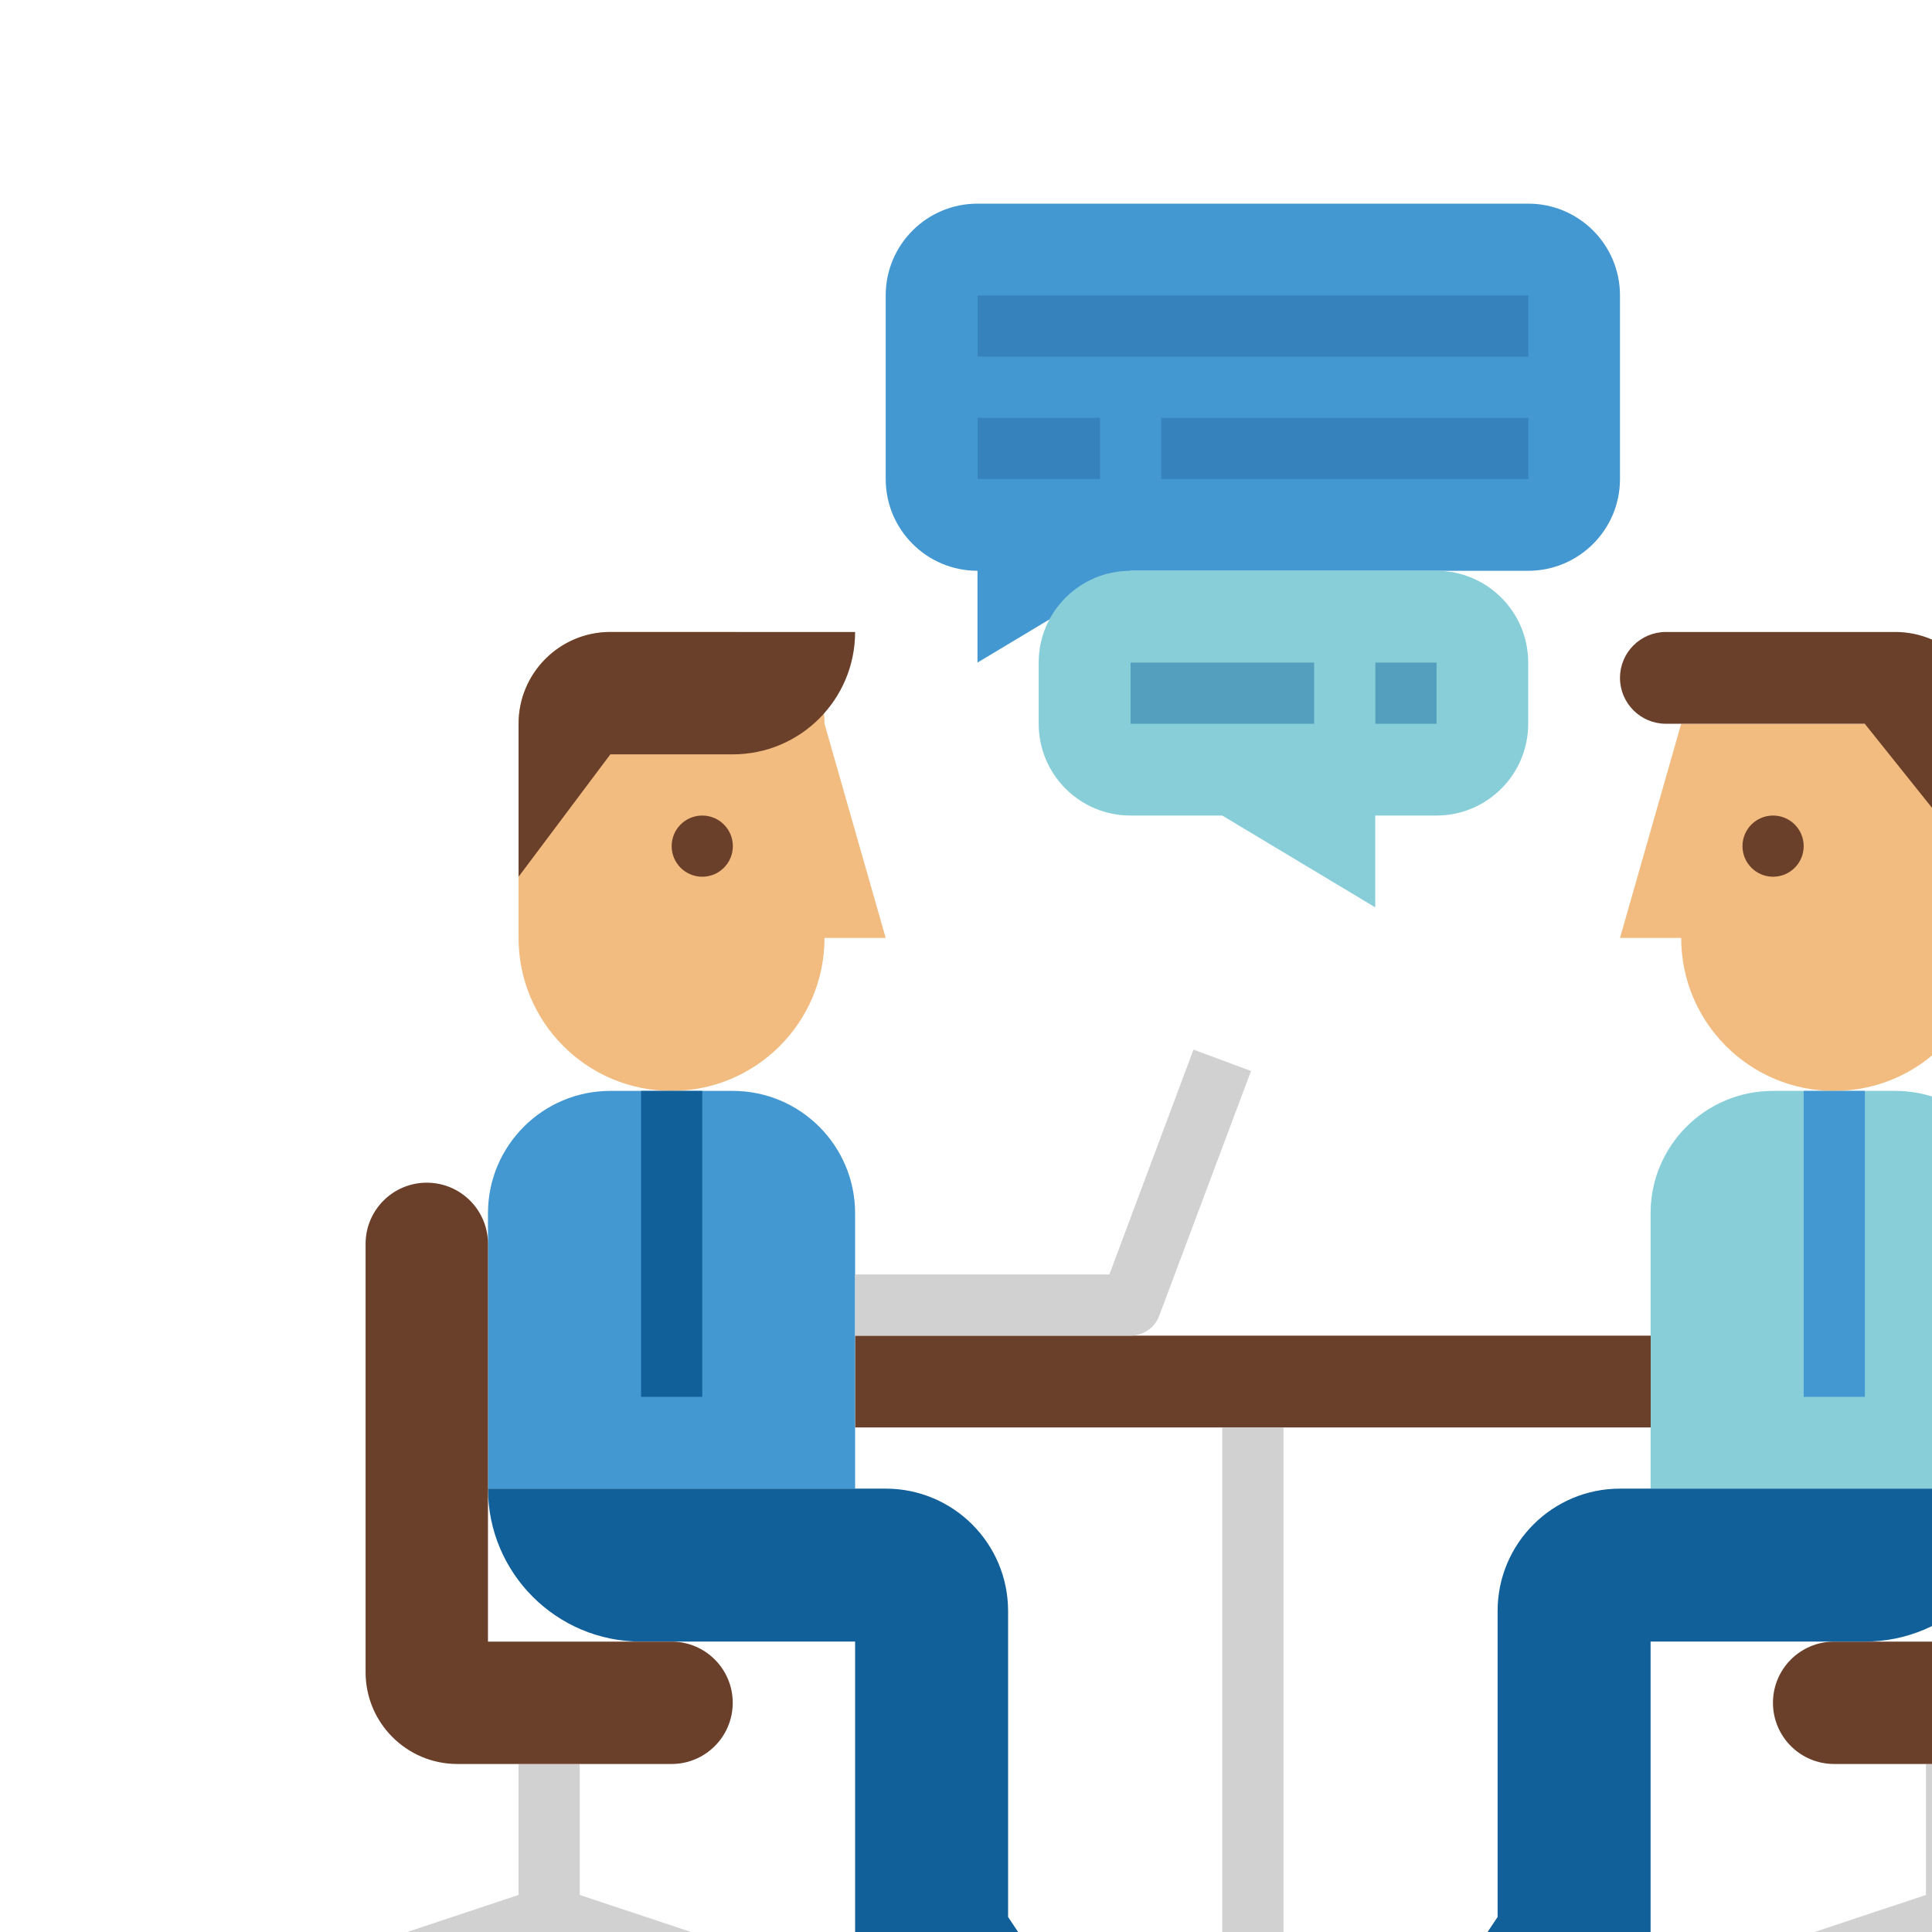 <svg width="140" height="140" viewBox="0 0 185 185" fill="none" xmlns="http://www.w3.org/2000/svg">
<g clip-path="url(#clip0)">
<g clip-path="url(#clip1)">
<path d="M78.952 69.304L84.811 89.811H78.952C78.952 97.9 72.393 104.46 64.304 104.46C56.215 104.46 49.656 97.9 49.656 89.811V69.304C49.656 64.449 53.59 60.515 58.445 60.515H70.164C75.018 60.515 78.952 64.449 78.952 69.304Z" fill="#F2BB80"/>
<path d="M146.334 19.5H93.6C88.746 19.5 84.811 23.434 84.811 28.289V45.867C84.811 50.721 88.746 54.656 93.6 54.656V63.444L108.248 54.656H146.334C151.188 54.656 155.123 50.721 155.123 45.867V28.289C155.123 23.434 151.189 19.5 146.334 19.5Z" fill="#4398D1"/>
<path d="M193.209 142.545H158.053V116.178C158.053 109.706 163.3 104.459 169.771 104.459H181.49C187.962 104.459 193.209 109.706 193.209 116.178V142.545H193.209Z" fill="#87CED9"/>
<path d="M46.726 142.545H81.882V116.178C81.882 109.706 76.635 104.459 70.163 104.459H58.444C51.973 104.459 46.726 109.706 46.726 116.178C46.726 116.178 46.726 142.545 46.726 142.545Z" fill="#4398D1"/>
<path d="M67.245 83.952C68.863 83.952 70.175 82.641 70.175 81.022C70.175 79.404 68.863 78.093 67.245 78.093C65.627 78.093 64.315 79.404 64.315 81.022C64.315 82.641 65.627 83.952 67.245 83.952Z" fill="#6B402A"/>
<path d="M46.726 142.545C46.726 150.634 53.285 157.193 61.374 157.193H81.882V192.349H102.389L96.53 183.56V154.263C96.53 147.792 91.283 142.545 84.811 142.545H46.726V142.545Z" fill="#126099"/>
<path d="M71.101 186.637L55.515 181.451V168.912H49.656V181.451L34.07 186.637C32.494 187.155 31.632 188.854 32.151 190.431C32.67 192.007 34.369 192.868 35.945 192.349L52.585 186.637L69.226 192.349C69.536 192.39 69.853 192.39 70.163 192.349C71.423 192.352 72.542 191.549 72.947 190.357C73.468 188.825 72.648 187.161 71.115 186.642C71.112 186.639 71.106 186.637 71.101 186.637Z" fill="#D1D1D1"/>
<path d="M67.245 104.46H61.386V133.756H67.245V104.46Z" fill="#126099"/>
<path d="M70.163 72.234H58.444L49.656 83.952V69.304C49.656 64.45 53.59 60.515 58.444 60.515H81.882C81.882 66.987 76.638 72.234 70.163 72.234Z" fill="#6B402A"/>
<path d="M160.982 69.304L155.123 89.811H160.982C160.982 97.9 167.542 104.46 175.631 104.46C183.719 104.46 190.279 97.9 190.279 89.811V69.304H160.982Z" fill="#F2BB80"/>
<path d="M190.279 69.304C190.279 64.449 186.345 60.515 181.49 60.515H159.518C157.092 60.515 155.123 62.483 155.123 64.909C155.123 67.335 157.092 69.304 159.518 69.304H178.56L190.279 83.952V69.304Z" fill="#6B402A"/>
<path d="M146.346 28.289H93.612V34.148H146.346V28.289Z" fill="#3582BD"/>
<path d="M105.331 40.007H93.612V45.867H105.331V40.007Z" fill="#3582BD"/>
<path d="M146.346 40.007H111.19V45.867H146.346V40.007Z" fill="#3582BD"/>
<path d="M137.545 54.656C142.399 54.656 146.334 58.59 146.334 63.444V69.304C146.334 74.158 142.399 78.093 137.545 78.093H131.686V86.882L117.038 78.093H108.249C103.394 78.093 99.46 74.158 99.46 69.304V63.444C99.46 58.59 103.394 54.656 108.249 54.656C108.249 54.656 137.545 54.656 137.545 54.656Z" fill="#87CED9"/>
<path d="M158.065 127.897H81.894V136.686H158.065V127.897Z" fill="#6B402A"/>
<path d="M205.865 186.637L190.279 181.451V168.912H184.42V181.451L168.834 186.637C167.296 187.155 166.469 188.819 166.988 190.357C167.506 191.895 169.171 192.722 170.709 192.203L187.349 186.637L203.99 192.349C204.3 192.39 204.617 192.39 204.927 192.349C206.24 192.417 207.438 191.602 207.857 190.357C208.355 188.816 207.511 187.167 205.97 186.669C205.938 186.657 205.903 186.645 205.865 186.637Z" fill="#D1D1D1"/>
<path d="M178.572 104.46H172.713V133.756H178.572V104.46Z" fill="#4398D1"/>
<path d="M46.726 157.194H64.304C67.541 157.194 70.163 159.816 70.163 163.053C70.163 166.29 67.541 168.912 64.304 168.912H43.796C38.942 168.912 35.007 164.977 35.007 160.123V119.108C35.007 115.871 37.63 113.249 40.867 113.249C44.104 113.249 46.726 115.871 46.726 119.108V157.194Z" fill="#6B402A"/>
<path d="M193.209 157.194H175.631C172.393 157.194 169.771 159.816 169.771 163.053C169.771 166.29 172.394 168.912 175.631 168.912H196.138C200.993 168.912 204.927 164.977 204.927 160.123V119.108C204.927 115.871 202.305 113.249 199.068 113.249C195.831 113.249 193.209 115.871 193.209 119.108V157.194H193.209Z" fill="#6B402A"/>
<path d="M108.249 127.897H81.882V122.038H106.227L114.284 100.505L119.792 102.555L111.003 125.993C110.575 127.141 109.476 127.9 108.249 127.897Z" fill="#D1D1D1"/>
<path d="M193.208 142.545C193.208 150.634 186.649 157.193 178.56 157.193H158.053V192.349H137.545L143.404 183.56V154.263C143.404 147.792 148.651 142.545 155.123 142.545H193.208V142.545Z" fill="#126099"/>
<path d="M122.897 186.49V136.686H117.038V186.49H102.389V192.349H137.545V186.49H122.897Z" fill="#D1D1D1"/>
<path d="M125.838 63.444H108.26V69.304H125.838V63.444Z" fill="#539FBD"/>
<path d="M137.557 63.444H131.698V69.304H137.557V63.444Z" fill="#539FBD"/>
<path d="M169.783 83.952C171.401 83.952 172.713 82.641 172.713 81.022C172.713 79.404 171.401 78.093 169.783 78.093C168.165 78.093 166.853 79.404 166.853 81.022C166.853 82.641 168.165 83.952 169.783 83.952Z" fill="#6B402A"/>
</g>
</g>
<defs>
<clipPath id="clip0">
<rect width="185" height="185" fill="white"/>
</clipPath>
<clipPath id="clip1">
<rect width="176" height="176" fill="white" transform="translate(32 18)"/>
</clipPath>
</defs>
</svg>

